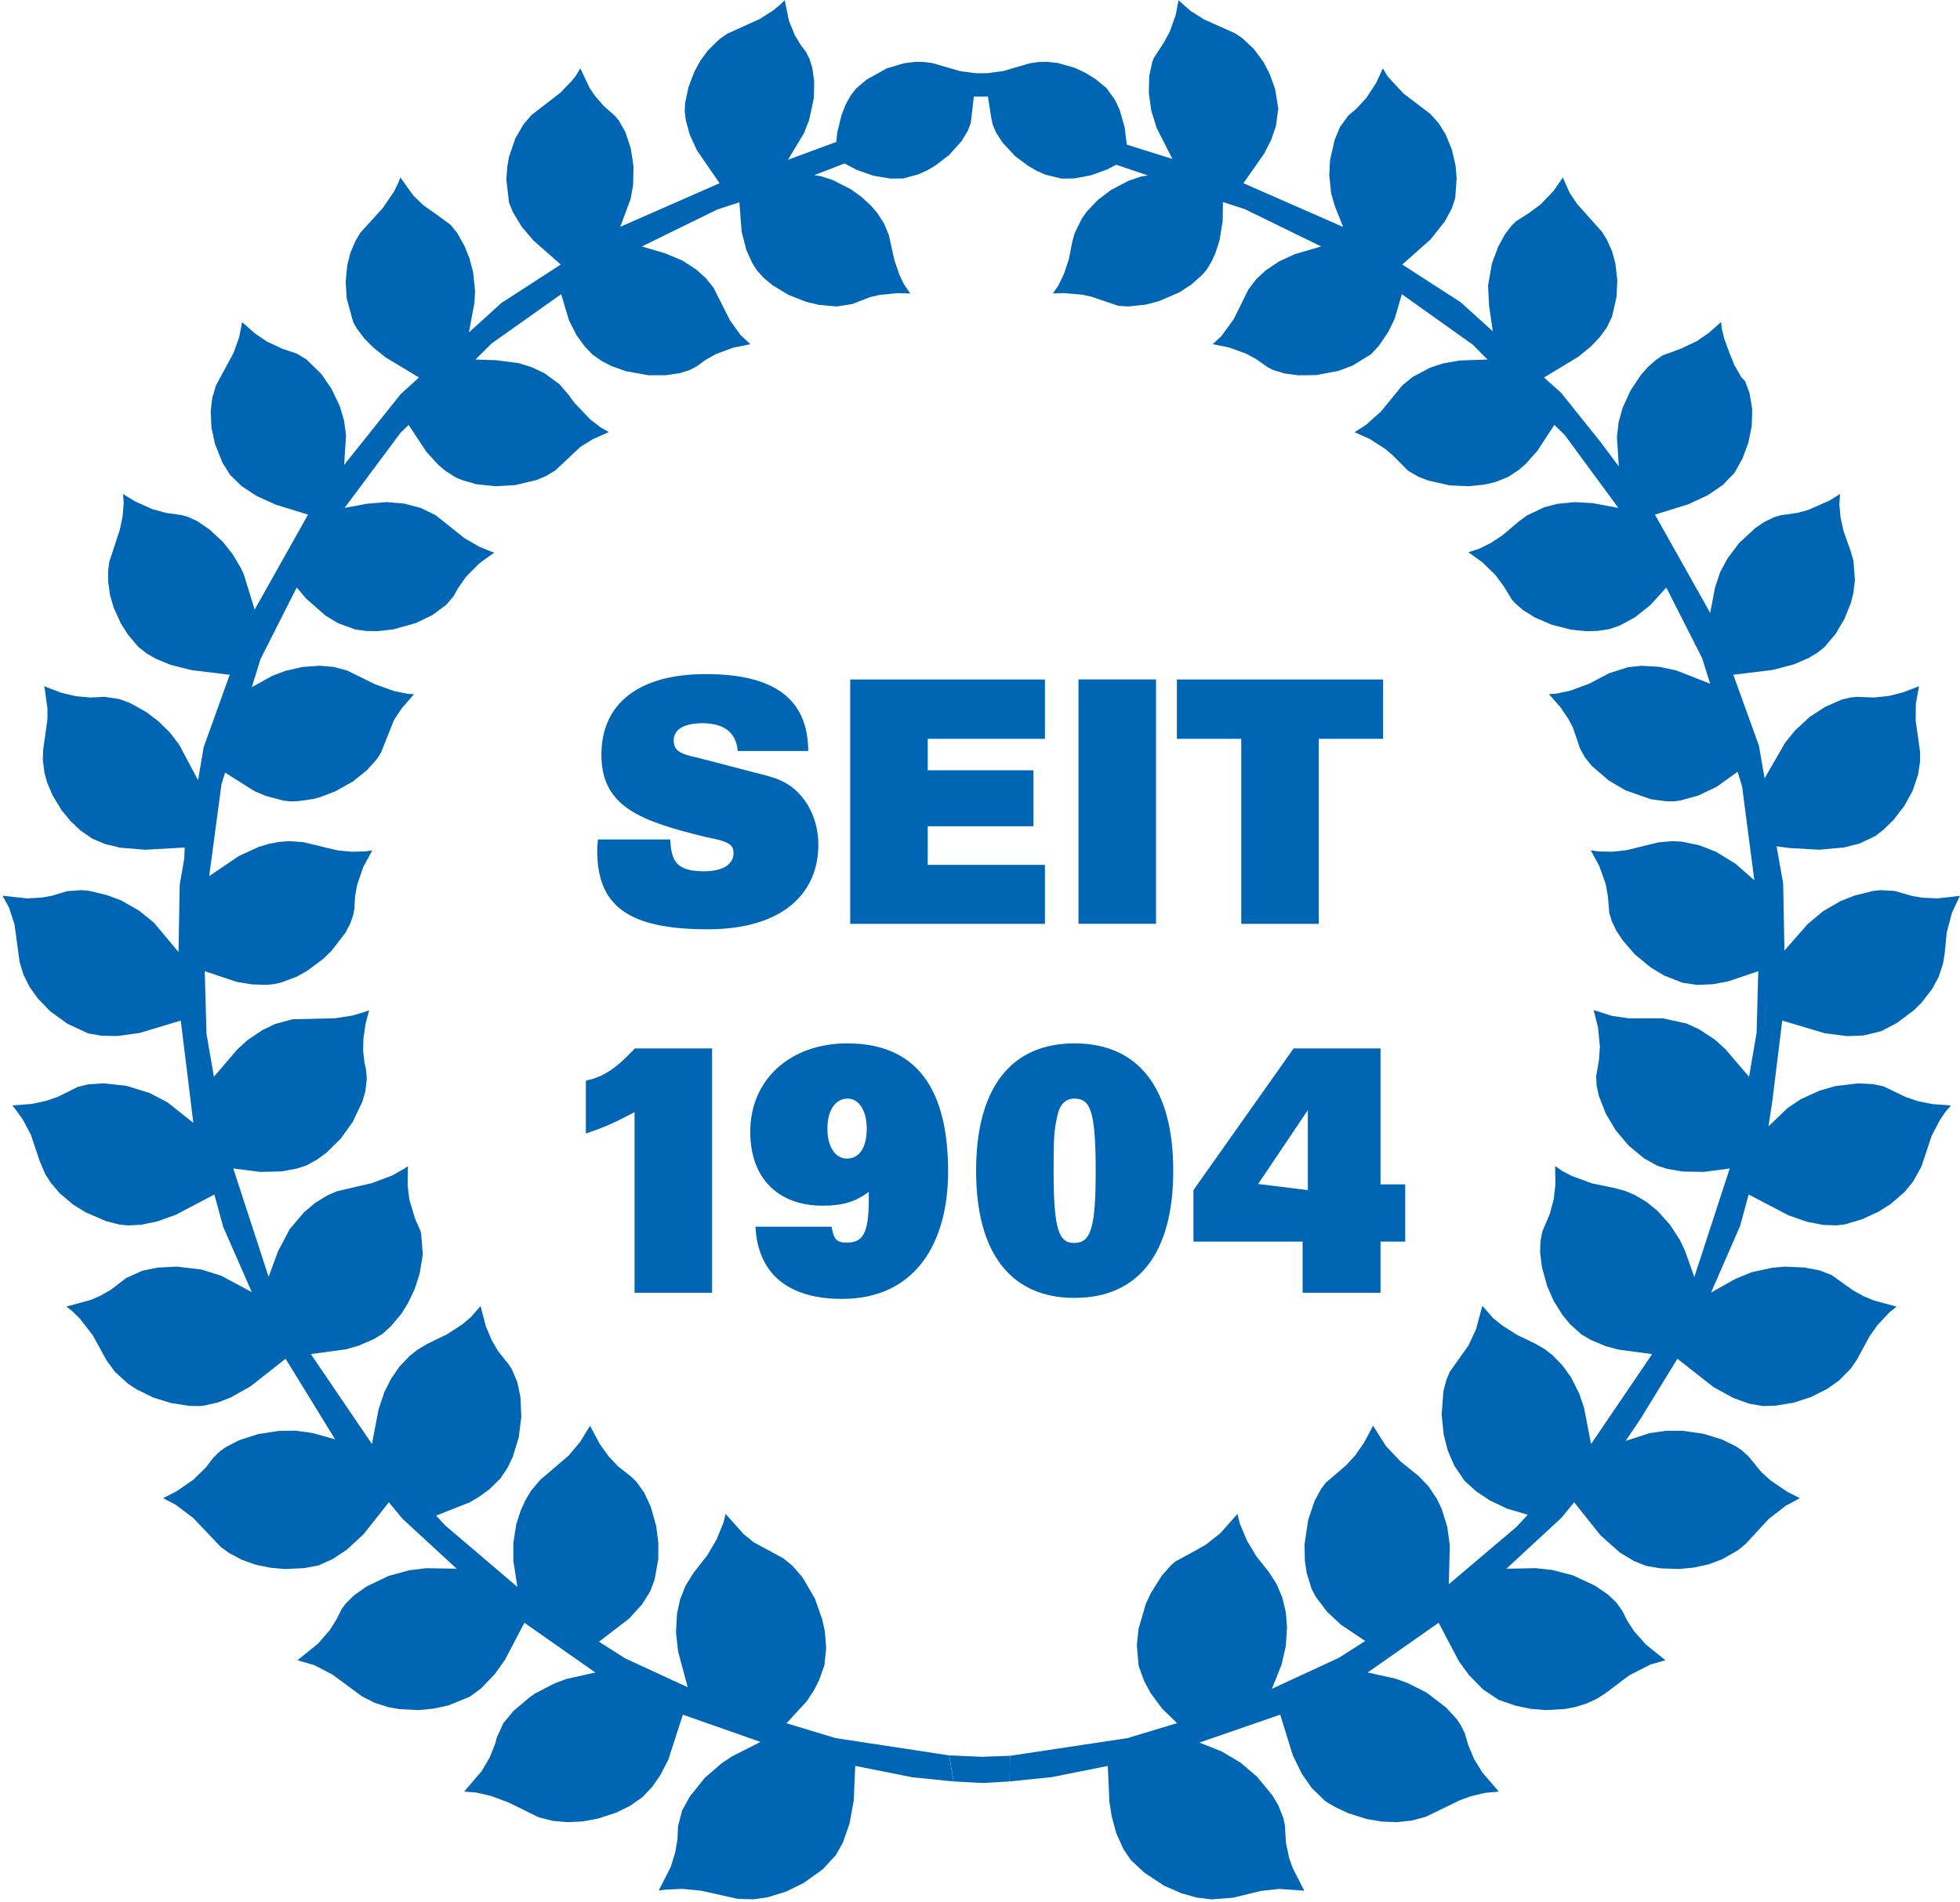 <?xml version="1.0" encoding="UTF-8" standalone="no"?>
<!DOCTYPE svg PUBLIC "-//W3C//DTD SVG 1.1//EN" "http://www.w3.org/Graphics/SVG/1.1/DTD/svg11.dtd">
<svg width="100%" height="100%" viewBox="0 0 573 556" version="1.1" xmlns="http://www.w3.org/2000/svg" xmlns:xlink="http://www.w3.org/1999/xlink" xml:space="preserve" xmlns:serif="http://www.serif.com/" style="fill-rule:evenodd;clip-rule:evenodd;stroke-linejoin:round;stroke-miterlimit:2;">
    <g transform="matrix(1,0,0,1,-9538.89,-483.539)">
        <g transform="matrix(5.556,0,0,5.556,0,0)">
            <g transform="matrix(1,0,0,1,1752.13,127.225)">
                <path d="M0,3.976C0.055,5.099 0.31,5.651 1.774,5.651C2.743,5.651 3.33,5.295 3.33,4.706C3.33,4.226 3.073,4.083 1.884,3.851C-1.556,3.013 -3.623,2.263 -3.623,-0.482C-3.623,-3.193 -1.629,-4.726 1.865,-4.726C5.489,-4.726 7.244,-3.408 7.262,-0.679L3.549,-0.679C3.476,-1.641 2.835,-2.141 1.701,-2.141C0.731,-2.141 0.182,-1.82 0.182,-1.232C0.182,-0.714 0.493,-0.518 1.463,-0.322L4.336,0.427C5.122,0.623 5.489,0.73 5.727,0.837C6.971,1.336 7.794,2.709 7.794,4.244C7.794,6.829 5.891,8.702 1.976,8.702C-2.215,8.702 -3.843,7.471 -3.843,4.564C-3.843,4.369 -3.824,4.244 -3.806,3.976L0,3.976Z" style="fill:#0066b3;fill-rule:nonzero;"/>
            </g>
        </g>
        <g transform="matrix(5.556,0,0,5.556,0,0)">
            <g transform="matrix(1,0,0,1,1761.6,135.641)">
                <path d="M0,-12.858L10.245,-12.858L10.245,-9.736L4.079,-9.736L4.079,-8.079L9.641,-8.079L9.641,-5.136L4.079,-5.136L4.079,-3.103L10.245,-3.103L10.245,0L0,0L0,-12.858Z" style="fill:#0066b3;fill-rule:nonzero;"/>
            </g>
        </g>
        <g transform="matrix(5.556,0,0,5.556,0,0)">
            <g transform="matrix(1,0,0,1,0,-6241.58)">
                <rect x="1773.61" y="6364.36" width="4.081" height="12.858" style="fill:#0066b3;"/>
            </g>
        </g>
        <g transform="matrix(5.556,0,0,5.556,0,0)">
            <g transform="matrix(1,0,0,1,1778.79,135.641)">
                <path d="M0,-12.858L10.85,-12.858L10.85,-9.736L7.466,-9.736L7.466,0L3.385,0L3.385,-9.736L0,-9.736L0,-12.858Z" style="fill:#0066b3;fill-rule:nonzero;"/>
            </g>
        </g>
        <g transform="matrix(5.556,0,0,5.556,0,0)">
            <g transform="matrix(1,0,0,1,1747.69,153.359)">
                <path d="M0,-9.468C1.024,-9.682 1.666,-10.2 2.58,-11.163L6.641,-11.163L6.641,1.695L2.562,1.695L2.562,-7.81C1.501,-7.257 1.061,-7.042 0,-6.687L0,-9.468Z" style="fill:#0066b3;fill-rule:nonzero;"/>
            </g>
        </g>
        <g transform="matrix(5.556,0,0,5.556,0,0)">
            <g transform="matrix(1,0,0,1,1760.62,145.729)">
                <path d="M0,5.847C0.11,6.524 0.275,6.685 0.805,6.685C1.647,6.685 1.957,6.186 1.957,4.42L1.957,4.011C1.281,4.528 0.586,4.742 -0.457,4.742C-2.835,4.742 -4.281,3.279 -4.281,0.853C-4.281,-1.892 -2.177,-3.799 0.823,-3.799C4.904,-3.799 6.13,-0.804 6.13,2.941C6.13,6.702 4.409,9.646 0.55,9.646C-2.287,9.646 -3.879,8.326 -4.006,5.847L0,5.847ZM-0.22,0.694C-0.22,1.657 0.201,2.263 0.805,2.263C1.464,2.263 1.849,1.675 1.849,0.694C1.849,-0.252 1.446,-0.893 0.841,-0.893C0.201,-0.893 -0.22,-0.288 -0.22,0.694" style="fill:#0066b3;fill-rule:nonzero;"/>
            </g>
        </g>
        <g transform="matrix(5.556,0,0,5.556,0,0)">
            <g transform="matrix(1,0,0,1,1773.4,155.322)">
                <path d="M0,-13.392C3.366,-13.392 5.197,-11.039 5.197,-6.687C5.197,-2.354 3.366,0 0,0C-3.348,0 -5.177,-2.354 -5.177,-6.687C-5.177,-11.039 -3.348,-13.392 0,-13.392M-1.098,-6.687C-1.098,-3.584 -0.823,-2.89 -0.019,-2.89C0.861,-2.89 1.116,-3.674 1.116,-6.687C1.116,-9.863 0.824,-10.486 0,-10.486C-0.475,-10.486 -0.786,-10.183 -0.915,-9.523C-1.08,-8.757 -1.098,-8.382 -1.098,-6.687" style="fill:#0066b3;fill-rule:nonzero;"/>
            </g>
        </g>
        <g transform="matrix(5.556,0,0,5.556,0,0)">
            <g transform="matrix(1,0,0,1,1779.66,147.599)">
                <path d="M0,2.052L5.27,-5.403L9.844,-5.403L9.844,1.749L11.143,1.749L11.143,4.761L9.844,4.761L9.844,7.455L5.745,7.455L5.745,4.761L0,4.761L0,2.052ZM3.403,1.73L6.019,2.052L6.019,-2.157L3.403,1.73Z" style="fill:#0066b3;fill-rule:nonzero;"/>
            </g>
        </g>
        <g transform="matrix(5.556,0,0,5.556,0,0)">
            <g transform="matrix(1,0,0,1,1753.76,87.488)">
                <path d="M0,99.028L1.932,99.458L2.739,99.479L3.514,99.368L4.482,99.066L5.398,98.615L6.388,97.905L7.086,97.153L7.451,96.498L7.804,95.491L8.027,94.269L8.103,92.459L11.086,93.054L13.273,93.278L13.044,91.907L7.069,90.997L4.487,90.217L5.564,89.044L5.95,88.452L6.204,87.945L6.481,87.166L6.574,86.259L6.507,85.388L6.365,84.745L5.983,83.66L5.344,82.558L4.799,81.928L4.333,81.545L2.761,80.693L2.229,80.261L1.284,79.201L1.173,79.653L0.81,80.544L0.321,81.378L-0.403,82.299L-0.824,82.977L-1.108,83.689L-1.274,84.445L-1.329,85.436L-1.219,86.43L-0.711,88.32L-3.997,86.805L-5.381,85.927L-3.79,84.705L-3.117,83.963L-2.692,83.294L-2.454,82.662L-2.26,81.587L-2.255,80.722L-2.37,79.835L-2.651,78.837L-2.999,78.082L-3.407,77.516L-3.667,77.255L-4.385,76.692L-4.865,76.181L-5.336,75.527L-5.851,74.563L-6.368,75.41L-6.989,76.143L-8.477,77.415L-8.965,77.998L-9.249,78.473L-9.492,79L-9.733,79.751L-9.886,80.727L-9.886,81.708L-9.874,81.75L-9.672,83.043L-13.486,79.796L-13.946,79.288L-12.182,78.591L-11.718,78.317L-11.136,77.898L-10.568,77.336L-10.196,76.782L-9.921,76.213L-9.601,75.17L-9.467,74.089L-9.51,73.073L-9.672,72.279L-9.968,71.582L-10.118,71.35L-10.69,70.637L-11.027,70.054L-11.334,69.325L-11.611,68.265L-12.126,68.852L-12.591,69.239L-13.374,69.749L-14.411,70.253L-14.917,70.552L-15.356,70.9L-15.88,71.452L-16.31,72.077L-16.664,72.77L-16.977,73.695L-17.326,75.523L-20.542,70.79L-18.685,70.539L-18.026,70.349L-17.25,70.013L-16.776,69.73L-16.322,69.318L-15.775,68.666L-15.441,68.132L-15.069,67.352L-14.818,66.563L-14.65,65.555L-14.738,64.438L-14.789,64.267L-15.042,63.706L-15.353,62.693L-15.446,61.938L-15.434,60.903L-15.61,61.027L-16.256,61.392L-17.309,61.789L-19.169,62.223L-19.677,62.444L-20.321,62.839L-20.896,63.325L-21.651,64.214L-22.271,65.387L-22.763,66.726L-24.623,61.024L-23.195,61.207L-22.072,61.178L-21.267,61.027L-20.755,60.858L-20.224,60.562L-19.714,60.192L-18.96,59.443L-18.338,58.577L-17.825,57.496L-17.67,56.949L-17.594,56.284L-17.644,55.782L-17.717,55.47L-17.791,54.83L-17.773,54.175L-17.664,53.42L-17.474,52.698L-17.653,52.771L-18.35,52.979L-19.269,53.121L-21.507,53.174L-22.422,53.423L-23.08,53.737L-23.873,54.27L-24.424,54.774L-25.641,56.198L-26.031,53.945L-26.124,50.645L-24.449,51.204L-23.649,51.338L-22.835,51.362L-22.452,51.32L-22.069,51.228L-21.274,50.928L-20.744,50.631L-19.889,49.997L-19.461,49.579L-18.721,48.622L-18.465,48.129L-18.316,47.701L-18.248,47.355L-18.218,46.754L-18.114,46.128L-17.787,45.171L-17.311,44.288L-17.667,44.34L-18.404,44.359L-19.147,44.285L-20.949,43.853L-21.669,43.801L-22.199,43.84L-22.737,43.941L-23.274,44.101L-24.323,44.58L-25.89,45.641L-25.243,40.804L-25.052,40.196L-23.508,41.17L-22.91,41.422L-21.994,41.666L-21.622,41.711L-21.237,41.699L-20.407,41.583L-20.037,41.48L-19.248,41.177L-18.343,40.671L-17.585,40.064L-17.073,39.493L-16.84,39.121L-16.166,37.427L-15.749,36.798L-15.112,36.071L-15.452,36.047L-16.165,35.904L-17.179,35.539L-18.64,34.82L-19.35,34.633L-20.06,34.572L-20.981,34.637L-21.887,34.843L-22.573,35.104L-23.648,35.703L-23.195,34.235L-21.284,30.453L-20.799,31.03L-19.766,31.937L-19.107,32.334L-18.21,32.662L-17.615,32.744L-17.01,32.751L-16.196,32.658L-15.006,32.322L-14.144,31.906L-13.415,31.364L-13.03,30.909L-12.788,30.478L-12.363,29.875L-11.66,29.173L-10.889,28.616L-11.034,28.572L-11.685,28.306L-12.454,27.861L-13.991,26.639L-14.768,26.266L-15.644,26.037L-16.547,25.963L-17.555,26.042L-18.765,26.267L-15.829,22.322L-15.396,21.899L-14.457,23.321L-13.846,23.991L-13.466,24.312L-12.921,24.664L-12.586,24.803L-11.816,25.024L-10.815,25.127L-9.797,25.069L-8.685,24.805L-8.183,24.598L-7.68,24.296L-6.351,23.05L-5.718,22.658L-4.862,22.276L-5.275,22.045L-5.843,21.608L-6.669,20.741L-6.985,20.309L-7.458,19.76L-8.262,19.173L-8.907,18.869L-9.592,18.652L-10.771,18.498L-11.878,18.459L-11.03,17.614L-7.37,15.022L-6.959,16.396L-6.564,17.175L-6.125,17.78L-5.724,18.195L-5.233,18.539L-4.717,18.806L-3.972,19.072L-2.777,19.287L-1.851,19.284L-1.113,19.174L-0.615,19.014L-0.237,18.82L0.217,18.485L0.757,18.18L1.667,17.841L2.586,17.653L2.064,17.163L1.514,16.398L0.65,14.686L0.242,14.178L-0.26,13.726L-0.99,13.251L-1.939,12.857L-3.125,12.511L0.839,10.568L2.007,10.186L2.128,11.744L2.377,12.706L2.678,13.37L2.936,13.779L3.31,14.183L3.746,14.545L4.578,15.051L5.493,15.414L6.198,15.585L7.132,15.668L7.953,15.538L8.895,15.174L9.391,15.059L10.337,14.966L11,14.984L10.67,14.506L10.433,14.015L10.166,13.233L9.872,11.91L9.619,11.301L9.263,10.748L8.943,10.376L8.438,9.906L7.87,9.497L6.932,9.022L6.301,8.814L5.949,8.757L7.73,8.069L7.278,6.947L4.564,7.948L5.408,6.547L5.682,5.849L5.928,4.698L5.943,3.816L5.843,3.106L5.688,2.618L5.501,2.257L5.236,1.906L4.93,1.404L4.615,0.633L4.393,-0.451L4.203,-0.254L3.799,0.08L3.091,0.535L1.351,1.325L0.963,1.599L0.358,2.187L-0.042,2.728L-0.366,3.322L-0.672,4.131L-0.847,4.962L-0.87,5.391L-0.813,5.865L-0.61,6.612L-0.23,7.445L0.964,9.183L-4.26,11.476L-3.712,10.002L-3.583,9.258L-3.565,8.278L-3.704,7.361L-3.994,6.48L-4.344,5.87L-4.545,5.633L-5.136,5.112L-5.604,4.57L-5.884,4.151L-6.361,3.133L-6.594,3.523L-6.831,3.82L-7.408,4.419L-8.934,5.597L-9.356,6.093L-9.782,6.826L-10.116,7.806L-10.202,8.294L-10.254,8.989L-10.114,10.197L-9.92,10.683L-9.442,11.477L-8.833,12.192L-7.391,13.462L-10.519,15.487L-12.223,17.033L-11.932,15.461L-11.899,14.879L-11.997,13.898L-12.194,13.132L-12.469,12.46L-12.842,11.8L-13.175,11.383L-13.912,10.839L-14.641,10.326L-15.157,9.821L-15.834,8.877L-15.939,9.165L-16.179,9.641L-16.746,10.477L-17.932,11.784L-18.188,12.209L-18.458,12.838L-18.624,13.494L-18.709,14.37L-18.655,15.245L-18.309,16.5L-18.125,16.823L-17.727,17.351L-17.258,17.826L-16.606,18.349L-14.849,19.405L-15.806,20.271L-18.789,24.004L-18.69,22.455L-18.792,21.679L-19.013,20.928L-19.445,20.015L-19.985,19.225L-20.777,18.451L-21.288,18.145L-22.043,17.893L-22.833,17.523L-23.463,17.102L-24.157,16.493L-24.314,17.292L-24.608,18.113L-25.532,19.82L-25.727,20.471L-25.809,21.153L-25.773,22.034L-25.585,22.9L-25.188,23.896L-24.783,24.536L-24.192,25.114L-23.399,25.637L-22.374,26.102L-20.688,26.619L-23.497,31.619L-24.072,29.751L-24.232,29.415L-24.656,28.704L-25.17,28.054L-25.872,27.407L-26.513,26.965L-27.009,26.739L-27.341,26.645L-28.151,26.533L-28.891,26.328L-29.801,25.919L-30.422,25.535L-30.389,26.013L-30.449,26.733L-30.596,27.426L-31.146,29.102L-31.211,29.612L-31.207,30.124L-31.113,30.831L-30.916,31.517L-30.54,32.343L-30.154,32.948L-29.611,33.589L-29.173,33.928L-28.715,34.194L-27.933,34.522L-26.82,34.803L-24.811,35.047L-26.179,38.854L-26.477,40.593L-27.469,38.725L-27.965,38.08L-28.555,37.5L-29.197,37.011L-30.067,36.527L-30.603,36.328L-31.405,36.206L-32.135,36.245L-32.915,36.173L-33.665,35.996L-34.583,35.647L-34.537,35.812L-34.4,36.841L-34.402,37.399L-34.624,38.978L-34.645,39.519L-34.557,40.209L-34.418,40.713L-34.137,41.38L-33.657,42.174L-33.193,42.736L-32.662,43.242L-32.038,43.671L-31.384,43.948L-30.569,44.146L-29.253,44.254L-27.181,44.136L-27.201,44.719L-27.442,46.096L-27.503,49.636L-28.795,48.094L-29.601,47.443L-30.523,46.92L-31.265,46.641L-32.258,46.405L-32.616,46.379L-33.369,46.434L-34.165,46.674L-34.689,46.769L-35.464,46.814L-36.764,46.675L-36.418,47.308L-36.133,48.186L-35.866,50.16L-35.659,50.841L-35.335,51.48L-34.915,52.068L-34.264,52.748L-33.348,53.411L-32.255,53.918L-31.569,54.038L-30.716,54.055L-29.553,53.894L-27.386,53.243L-26.724,58.627L-28.076,57.55L-29.017,57.057L-30.261,56.672L-31.462,56.545L-32.253,56.598L-32.804,56.733L-33.828,57.243L-34.455,57.464L-35.232,57.629L-36.256,57.709L-36.122,57.858L-35.702,58.443L-35.275,59.244L-34.812,60.624L-34.517,61.323L-34.232,61.765L-33.753,62.332L-33.032,62.938L-32.397,63.328L-31.327,63.792L-30.613,63.978L-30.177,64.021L-29.475,63.986L-28.623,63.811L-27.644,63.46L-25.619,62.394L-25.147,64.112L-23.649,67.53L-25.258,66.668L-26.288,66.346L-27.599,66.188L-28.612,66.241L-29.408,66.405L-30.26,66.79L-31.047,67.395L-31.629,67.729L-32.132,67.945L-33.404,68.291L-33.086,68.541L-32.684,68.936L-32.012,69.809L-31.29,71.122L-30.846,71.726L-30.161,72.353L-29.706,72.648L-28.824,73.082L-27.901,73.366L-26.944,73.515L-26.393,73.528L-26.146,73.499L-25.432,73.336L-24.76,73.075L-23.713,72.486L-21.87,71.036L-19.265,75.275L-20.464,74.941L-21.344,74.822L-22.221,74.833L-23.316,75L-24.306,75.32L-25.03,75.693L-25.327,75.91L-25.673,76.243L-26.056,76.743L-26.715,77.393L-27.593,78.001L-28.315,78.372L-27.635,78.73L-26.732,79.413L-25.28,80.94L-24.84,81.259L-24.167,81.617L-23.441,81.874L-22.675,82.033L-21.891,82.101L-20.897,82.054L-20.153,81.916L-19.4,81.582L-18.656,81.09L-17.769,80.27L-16.436,78.588L-15.731,79.445L-12.869,82.084L-14.474,82.058L-15.357,82.164L-16.449,82.463L-17.597,83.012L-18.273,83.488L-18.696,83.905L-18.916,84.2L-19.192,84.75L-19.538,85.306L-20.154,86.019L-21.245,86.901L-20.364,87.158L-19.421,87.643L-17.854,88.797L-17.174,89.144L-16.444,89.374L-15.88,89.473L-14.87,89.523L-14.085,89.447L-13.307,89.278L-12.179,88.821L-11.579,88.379L-10.856,87.623L-10.331,86.887L-9.305,84.928L-5.572,87.545L-7.093,87.886L-7.712,88.116L-8.743,88.647L-9.051,88.868L-9.886,89.574L-10.41,90.211L-10.755,90.961L-10.838,91.281L-11.139,92.036L-11.559,92.742L-12.473,93.809L-11.83,93.863L-11.055,94.042L-10.149,94.38L-8.552,95.165L-7.809,95.353L-7.031,95.421L-6.237,95.382L-5.446,95.235L-4.477,94.92L-3.767,94.575L-3.088,94.101L-2.57,93.55L-2.15,92.941L-1.73,92.127L-0.965,89.765L3.119,91.199L1.628,91.954L1.068,92.327L0.188,93.088L-0.609,94.084L-1.007,94.819L-1.221,95.635L-1.25,96.31L-1.361,96.986L-1.598,97.762L-2.236,99.022L-1.948,98.975L-0.985,98.93L0,99.028Z" style="fill:#0066b3;fill-rule:nonzero;"/>
            </g>
        </g>
        <g transform="matrix(5.556,0,0,5.556,0,0)">
            <g transform="matrix(1,0,0,1,1808,168.089)">
                <path d="M0,-62.161L-0.136,-62.488L-0.411,-63.241L-0.537,-63.75L-0.577,-64.115L-1.233,-63.536L-1.844,-63.116L-2.638,-62.733L-3.651,-62.36L-4.011,-62.116L-4.429,-61.743L-4.801,-61.323L-5.336,-60.521L-5.758,-59.602L-5.968,-58.849L-6.057,-58.066L-5.958,-56.517L-6.935,-57.82L-8.992,-60.387L-9.895,-61.195L-8.084,-62.291L-7.445,-62.813L-6.976,-63.299L-6.586,-63.831L-6.312,-64.408L-6.078,-65.434L-6.037,-66.306L-6.134,-67.176L-6.311,-67.833L-6.588,-68.452L-6.857,-68.877L-8.16,-70.335L-8.547,-70.916L-8.902,-71.716L-9.387,-71.02L-10.058,-70.316L-10.671,-69.859L-11.358,-69.421L-11.613,-69.17L-11.943,-68.739L-12.302,-68.086L-12.633,-67.204L-12.839,-66.029L-12.783,-64.965L-12.59,-63.628L-14.288,-65.161L-17.354,-67.139L-15.863,-68.461L-15.108,-69.416L-14.741,-70.099L-14.565,-70.64L-14.49,-71.682L-14.549,-72.357L-14.749,-73.208L-15.079,-74.003L-15.436,-74.572L-15.88,-75.069L-17.282,-76.134L-18.111,-77.022L-18.376,-77.461L-18.721,-76.704L-19.242,-75.906L-19.771,-75.335L-20.197,-74.974L-20.633,-74.368L-20.91,-73.703L-21.153,-72.626L-21.194,-71.854L-21.096,-70.888L-20.897,-70.208L-20.465,-69.117L-25.712,-71.419L-24.614,-72.984L-24.255,-73.689L-23.999,-74.432L-23.876,-75.35L-24.046,-76.384L-24.333,-77.178L-24.648,-77.783L-25.16,-78.48L-25.77,-79.052L-26.167,-79.315L-27.769,-80.029L-28.498,-80.487L-29.126,-81.044L-29.275,-80.265L-29.59,-79.382L-29.89,-78.834L-30.43,-77.997L-30.516,-77.765L-30.666,-77.066L-30.688,-76.169L-30.561,-75.244L-30.276,-74.323L-29.447,-72.695L-32.374,-73.613L-32.825,-72.532L-30.739,-71.829L-31.092,-71.772L-31.746,-71.55L-32.679,-71.063L-33.369,-70.538L-33.958,-69.92L-34.233,-69.523L-34.6,-68.765L-34.72,-68.315L-34.894,-67.427L-35.159,-66.633L-35.458,-66.019L-35.738,-65.619L-35.144,-65.637L-34.198,-65.552L-33.704,-65.446L-32.311,-64.973L-31.785,-64.932L-30.868,-65.028L-30.17,-65.207L-29.073,-65.68L-28.44,-66.095L-27.871,-66.604L-27.635,-66.883L-27.393,-67.287L-27.189,-67.725L-26.962,-68.436L-26.802,-69.432L-26.788,-70.426L-25.651,-70.06L-21.62,-68.091L-23.011,-67.683L-23.823,-67.31L-24.546,-66.827L-25.041,-66.364L-25.445,-65.835L-26.219,-64.268L-26.876,-63.363L-27.328,-62.95L-26.484,-62.78L-25.573,-62.453L-25.01,-62.146L-24.438,-61.739L-24.144,-61.591L-23.548,-61.407L-22.82,-61.311L-21.879,-61.322L-20.691,-61.55L-19.967,-61.822L-18.987,-62.428L-18.578,-62.872L-18.082,-63.604L-17.757,-64.278L-17.374,-65.579L-13.637,-62.918L-12.867,-62.141L-14.328,-62.091L-15.229,-61.932L-15.898,-61.708L-16.81,-61.223L-17.35,-60.78L-18.476,-59.403L-19.254,-58.71L-19.862,-58.317L-19.085,-57.974L-18.257,-57.445L-17.863,-57.11L-17.04,-56.283L-16.494,-55.969L-15.986,-55.773L-14.861,-55.52L-13.848,-55.475L-13.051,-55.557L-12.477,-55.687L-11.782,-55.964L-11.229,-56.327L-10.854,-56.653L-10.244,-57.336L-9.347,-58.703L-8.797,-58.162L-5.98,-54.333L-7.346,-54.587L-8.279,-54.637L-9.186,-54.549L-9.875,-54.371L-10.805,-53.929L-11.228,-53.615L-12.091,-52.884L-12.69,-52.49L-13.333,-52.173L-13.872,-52.001L-13.143,-51.476L-12.437,-50.789L-11.983,-50.164L-11.597,-49.526L-11.426,-49.33L-11.007,-48.962L-10.365,-48.564L-9.482,-48.184L-8.476,-47.93L-7.67,-47.847L-7.073,-47.862L-6.468,-47.953L-5.924,-48.138L-5.118,-48.57L-4.295,-49.223L-3.459,-50.144L-1.58,-46.439L-1.15,-45.083L-2.933,-45.781L-3.84,-45.974L-4.765,-46.027L-5.478,-45.952L-6.471,-45.635L-7.505,-45.088L-8.509,-44.717L-9.229,-44.563L-9.633,-44.532L-9.034,-43.852L-8.61,-43.228L-8.372,-42.771L-7.995,-41.664L-7.723,-41.182L-7.38,-40.757L-6.488,-39.992L-5.621,-39.481L-4.275,-39.005L-3.447,-38.896L-3.05,-38.894L-2.685,-38.948L-1.769,-39.203L-0.802,-39.664L0.294,-40.453L0.529,-39.676L1.174,-34.741L0.187,-35.606L-0.843,-36.24L-1.711,-36.578L-2.622,-36.771L-3.148,-36.799L-3.874,-36.736L-5.537,-36.327L-6.279,-36.245L-7.015,-36.256L-7.431,-36.315L-6.989,-35.499L-6.65,-34.549L-6.532,-33.899L-6.459,-33.018L-6.323,-32.575L-6.079,-32.074L-5.758,-31.588L-5.114,-30.84L-4.294,-30.164L-3.586,-29.733L-2.608,-29.35L-1.841,-29.235L-1.026,-29.27L-0.224,-29.416L1.379,-29.956L1.293,-26.723L0.895,-24.402L-0.365,-25.872L-0.93,-26.376L-1.729,-26.898L-2.405,-27.207L-3.645,-27.477L-5.401,-27.473L-6.327,-27.607L-7.282,-27.91L-7.051,-26.99L-6.953,-25.987L-6.999,-25.313L-7.15,-24.426L-7.128,-23.957L-7.012,-23.406L-6.648,-22.473L-6.131,-21.598L-5.444,-20.783L-4.633,-20.109L-3.929,-19.719L-3.414,-19.557L-2.594,-19.414L-1.475,-19.397L-0.122,-19.577L-1.985,-13.865L-2.471,-15.233L-2.732,-15.792L-3.259,-16.607L-3.902,-17.327L-4.484,-17.805L-5.13,-18.189L-5.637,-18.399L-6.172,-18.544L-7.364,-18.791L-8.418,-19.176L-8.936,-19.445L-9.309,-19.704L-9.295,-18.725L-9.384,-17.954L-9.587,-17.191L-9.976,-16.278L-10.08,-15.764L-10.101,-15.165L-9.999,-14.371L-9.73,-13.39L-9.381,-12.6L-8.927,-11.876L-8.53,-11.389L-7.926,-10.846L-7.438,-10.558L-6.657,-10.23L-5.992,-10.048L-4.203,-9.81L-7.418,-5.077L-7.785,-6.97L-8.031,-7.71L-8.47,-8.585L-8.917,-9.204L-9.443,-9.75L-9.88,-10.084L-10.37,-10.367L-11.316,-10.82L-12.111,-11.331L-12.56,-11.693L-13.139,-12.347L-13.476,-11.102L-13.873,-10.256L-14.851,-8.881L-15.038,-8.436L-15.185,-7.863L-15.281,-6.63L-15.171,-5.565L-14.954,-4.728L-14.617,-3.941L-14.073,-3.139L-13.455,-2.58L-12.738,-2.107L-11.829,-1.674L-10.75,-1.357L-11.344,-0.716L-14.903,2.299L-14.852,0.25L-14.985,-0.729L-15.277,-1.662L-15.521,-2.175L-15.947,-2.817L-16.468,-3.374L-17.431,-4.148L-18.213,-4.973L-18.888,-6.043L-19.376,-5.126L-19.84,-4.467L-20.305,-3.96L-21.382,-3.038L-21.623,-2.715L-21.965,-2.083L-22.3,-1.096L-22.495,0.201L-22.477,1.066L-22.383,1.702L-22.123,2.546L-21.905,2.96L-21.301,3.758L-20.564,4.442L-19.3,5.286L-20.69,6.172L-24.212,7.802L-23.704,6.534L-23.482,5.562L-23.415,4.562L-23.48,3.777L-23.66,3.016L-23.958,2.303L-24.373,1.655L-25.03,0.83L-25.524,0.005L-25.896,-0.879L-26.025,-1.399L-26.918,-0.393L-27.684,0.216L-28.311,0.571L-29.287,1.099L-29.521,1.3L-30.01,1.855L-30.578,2.762L-30.845,3.33L-31.231,4.652L-31.319,5.516L-31.223,6.601L-30.931,7.401L-30.593,8.025L-29.98,8.855L-29.202,9.609L-31.814,10.397L-37.991,11.327L-38.018,12.677L-35.784,12.447L-32.847,11.859L-32.764,13.734L-32.644,14.501L-32.4,15.402L-32.031,16.227L-31.638,16.811L-30.917,17.481L-29.893,18.158L-28.966,18.564L-28.187,18.782L-27.401,18.883L-26.245,18.793L-24.812,18.44L-23.834,18.332L-22.51,18.424L-23.116,17.235L-23.305,16.703L-23.472,15.909L-23.528,14.992L-23.604,14.615L-23.864,13.953L-24.178,13.422L-24.994,12.425L-25.862,11.689L-26.838,11.106L-28.028,10.632L-23.775,9.162L-23.113,11.299L-22.641,12.268L-22.127,13.009L-21.408,13.711L-20.931,13.999L-20.205,14.345L-19.234,14.651L-18.441,14.788L-17.644,14.819L-16.856,14.737L-16.111,14.535L-14.308,13.658L-13.739,13.455L-12.989,13.275L-12.272,13.211L-13.138,12.206L-13.572,11.503L-13.888,10.739L-14.062,10.143L-14.28,9.703L-14.498,9.381L-15.066,8.771L-16.079,7.997L-17.089,7.492L-17.714,7.267L-19.174,6.944L-15.439,4.327L-14.378,6.342L-13.844,7.077L-13.104,7.833L-12.284,8.381L-11.375,8.695L-10.6,8.856L-9.802,8.923L-8.8,8.865L-8.236,8.757L-7.682,8.585L-7.164,8.352L-6.683,8.055L-5.401,7.088L-4.287,6.521L-3.504,6.301L-4.529,5.477L-5.161,4.767L-5.534,4.183L-5.767,3.711L-6.092,3.257L-6.533,2.839L-7.219,2.37L-8.379,1.831L-9.461,1.549L-10.337,1.454L-11.875,1.484L-8.969,-1.203L-8.308,-2.013L-6.923,-0.275L-5.905,0.63L-5.157,1.081L-4.526,1.332L-3.779,1.462L-2.793,1.499L-2.009,1.423L-1.238,1.255L-0.519,0.987L0.318,0.509L0.726,0.168L1.927,-1.131L2.819,-1.826L3.567,-2.227L2.902,-2.568L2.036,-3.154L1.529,-3.614L0.878,-4.413L0.529,-4.734L0.222,-4.946L-0.513,-5.31L-1.507,-5.618L-2.594,-5.773L-3.473,-5.774L-4.337,-5.651L-5.601,-5.241L-4.837,-6.371L-2.875,-9.564L-0.973,-8.071L0.081,-7.495L0.902,-7.201L1.601,-7.077L2.276,-7.093L3.228,-7.251L4.151,-7.548L5.016,-7.984L5.626,-8.419L6.256,-9.057L6.572,-9.521L7.226,-10.73L7.657,-11.34L8.289,-12.012L8.66,-12.307L7.452,-12.634L6.936,-12.847L6.354,-13.172L5.234,-13.971L4.579,-14.221L3.786,-14.368L2.767,-14.41L2.117,-14.353L1.036,-14.12L0.169,-13.762L-1.106,-13.047L0.425,-16.553L0.874,-18.207L2.965,-17.113L3.947,-16.77L4.802,-16.605L5.509,-16.583L5.943,-16.637L6.835,-16.901L7.71,-17.304L8.346,-17.706L9.066,-18.328L9.526,-18.889L9.968,-19.684L10.5,-21.287L10.924,-22.104L11.232,-22.564L11.519,-22.89L10.551,-22.964L9.774,-23.119L9.14,-23.334L7.98,-23.893L7.425,-24.015L6.631,-24.054L5.421,-23.909L4.597,-23.669L3.62,-23.223L2.922,-22.757L1.919,-21.796L2.128,-23.185L2.642,-27.357L4.886,-26.69L6.052,-26.541L6.902,-26.571L7.845,-26.799L8.67,-27.23L9.578,-27.91L9.966,-28.294L10.537,-29.036L10.875,-29.667L11.097,-30.34L11.184,-30.851L11.297,-31.997L11.573,-33.036L11.99,-33.92L10.802,-33.788L10.005,-33.825L9.473,-33.915L8.542,-34.182L7.818,-34.22L7.438,-34.183L6.458,-33.94L5.709,-33.647L4.789,-33.112L3.985,-32.443L2.757,-31.044L2.69,-34.577L2.343,-36.528L3.009,-36.439L4.579,-36.348L5.903,-36.468L6.715,-36.678L7.555,-37.076L7.959,-37.394L8.488,-37.907L9.058,-38.643L9.502,-39.448L9.788,-40.298L9.893,-40.985L9.893,-41.496L9.662,-43.144L9.671,-44.032L9.841,-44.953L8.982,-44.623L8.24,-44.439L7.464,-44.357L6.591,-44.393L6.233,-44.357L5.782,-44.252L4.888,-43.859L4.077,-43.33L3.311,-42.62L2.796,-41.983L1.714,-40.108L1.414,-41.825L0.066,-45.554L2.139,-45.809L3.26,-46.103L4.027,-46.436L4.481,-46.708L4.864,-47.01L5.447,-47.704L5.908,-48.48L6.249,-49.322L6.38,-49.831L6.466,-50.537L6.389,-51.555L6.244,-52.054L5.867,-53.116L5.713,-53.812L5.646,-54.514L5.682,-55.065L5.111,-54.711L3.986,-54.219L3.459,-54.078L2.522,-53.94L2.197,-53.835L1.695,-53.594L1.229,-53.277L0.371,-52.487L-0.244,-51.665L-0.625,-50.959L-0.898,-50.134L-1.149,-48.807L-4.057,-53.981L-2.309,-54.522L-1.277,-55.002L-0.482,-55.544L0.129,-56.179L0.552,-56.938L0.861,-57.771L1.037,-58.646L1.061,-59.524L0.921,-60.375L0.688,-61.002L0.493,-61.2L0.37,-61.42L0.123,-61.841L0,-62.161Z" style="fill:#0066b3;fill-rule:nonzero;"/>
            </g>
        </g>
        <g transform="matrix(5.556,0,0,5.556,0,0)">
            <g transform="matrix(1,0,0,1,1775.13,90.765)">
                <path d="M0,5.179L1.091,4.597L1.089,4.411L0.908,2.95L0.642,2.033L0.399,1.52L-0.05,0.892L-0.625,0.425L-1.148,0.1L-1.713,-0.166L-2.625,-0.424L-3.217,-0.484L-3.658,-0.468L-4.097,-0.403L-5.474,0.003L-6.31,0.116L-6.885,0.119L-7.706,0.019L-9.218,-0.418L-9.652,-0.473L-10.099,-0.481L-10.704,-0.407L-11.61,-0.136L-12.667,0.453L-13.222,0.926L-13.506,1.289L-13.78,1.784L-13.988,2.321L-14.218,3.262L-14.338,4.596L-13.178,5.209L-12.309,5.512L-11.407,5.662L-10.742,5.655L-9.949,5.44L-9.484,5.232L-9.044,4.971L-8.327,4.423L-7.673,3.692L-7.345,3.154L-7.187,2.739L-7.024,1.348L-6.285,1.348L-6.111,2.454L-6.034,2.821L-5.863,3.23L-5.521,3.76L-4.853,4.483L-4.179,4.985L-3.711,5.258L-3.238,5.462L-2.412,5.663L-1.751,5.655L-0.864,5.49L0,5.179Z" style="fill:#0066b3;fill-rule:nonzero;"/>
            </g>
        </g>
        <g transform="matrix(5.556,0,0,5.556,0,0)">
            <g transform="matrix(1,0,0,1,1766.81,180.848)">
                <path d="M0,-1.453L1.73,-1.379L3.201,-1.433L3.175,-0.082L1.753,0L0.229,-0.082" style="fill:#0066b3;fill-rule:nonzero;"/>
            </g>
        </g>
    </g>
</svg>
